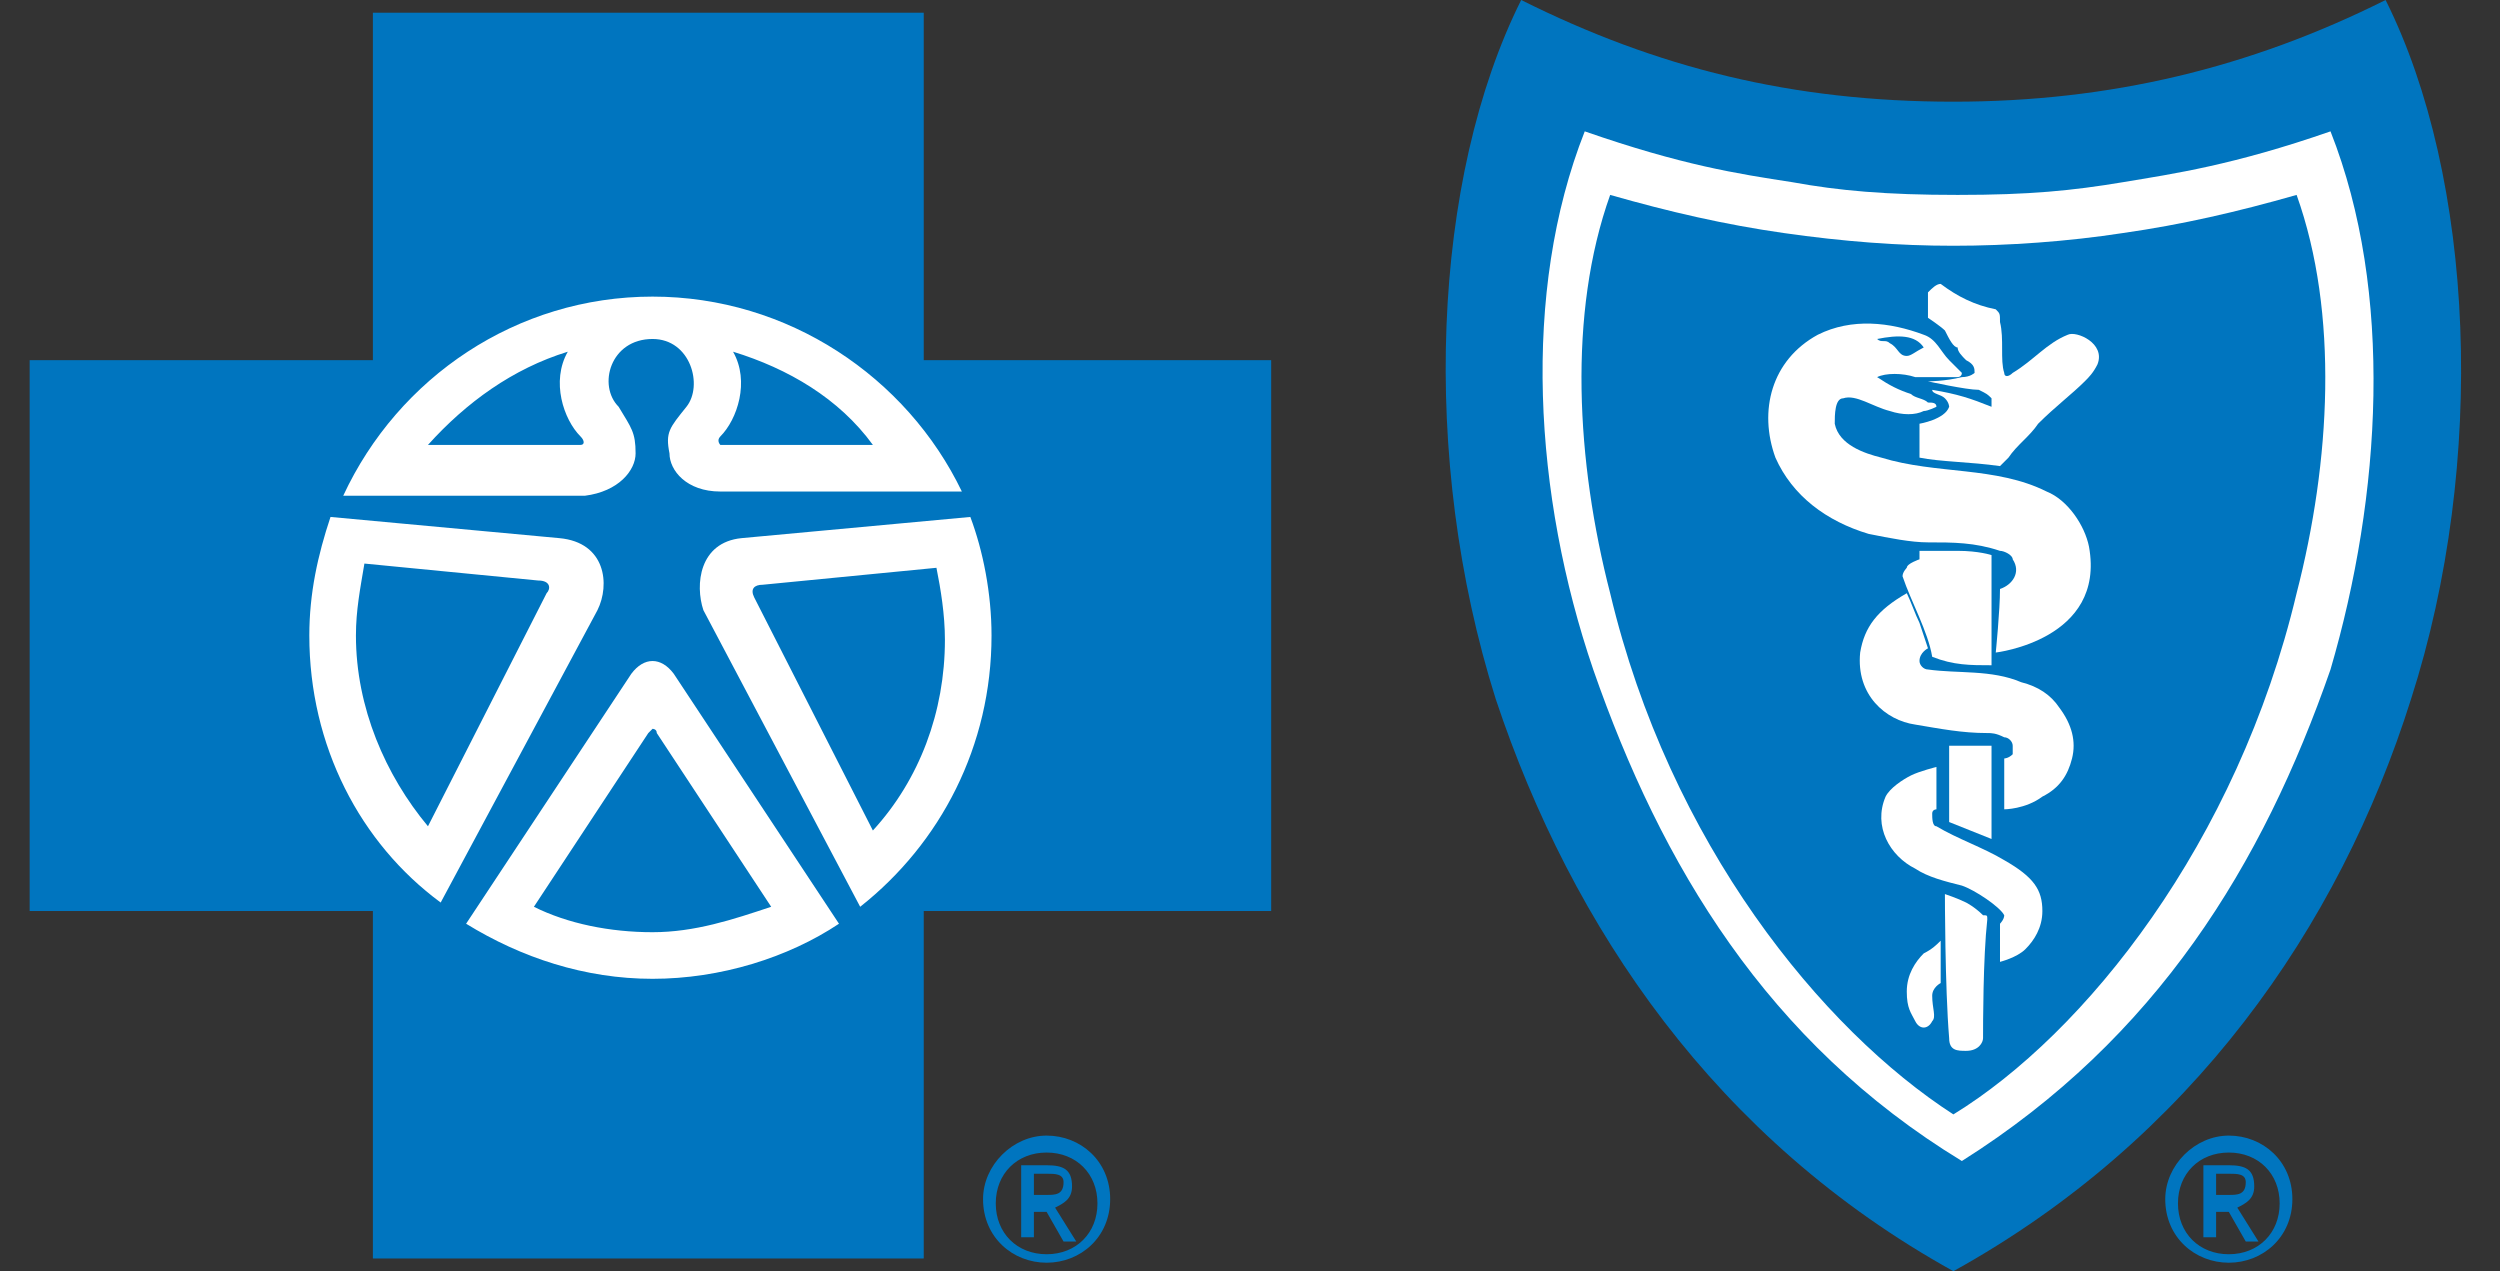 <?xml version="1.0" encoding="UTF-8"?>
<svg width="59px" height="30px" viewBox="0 0 59 30" version="1.1" xmlns="http://www.w3.org/2000/svg" xmlns:xlink="http://www.w3.org/1999/xlink">
    <rect x="0" y="0" width="59" height="30" fill="#333333" stroke="none"/>
    <!-- Generator: Sketch 54.1 (76490) - https://sketchapp.com -->
    <title>medicarerx-logo</title>
    <desc>Created with Sketch.</desc>
    <g id="Level-3:-Detailed-UI-(visual)" stroke="none" stroke-width="1" fill="none" fill-rule="evenodd">
        <g id="T5362-Visual-1024-Landing-Copy-2" transform="translate(-32, -981)" fill-rule="nonzero">
            <g id="medicarerx-logo" transform="translate(32, 981)">
                <g id="Group">
                    <g>
                        <path d="M46,28.8 C51.1,26 54.2,21.2 55.7,16.3 C57.3,11.2 57.5,5.2 55.6,1.5 C52.7,3 49.4,3.4 46,3.4 C42.6,3.4 39.3,3 36.4,1.5 C34.5,5.2 34.6,11.3 36.3,16.3 C37.9,21.2 40.9,26 46,28.8 L46,28.8 Z" id="Path" fill="#FFFFFF"></path>
                        <polygon id="Path" fill="#FFFFFF" points="21.2 28.9 21.2 20.8 29.2 20.8 29.2 9.1 21.2 9.1 21.2 1 9.5 1 9.5 9.1 1.5 9.1 1.5 20.8 9.5 20.8 9.5 28.9"></polygon>
                        <path d="M23.2,28.3 C23.2,27.5 23.9,26.8 24.7,26.8 C25.5,26.8 26.2,27.4 26.2,28.3 C26.2,29.2 25.5,29.8 24.7,29.8 C23.9,29.8 23.2,29.2 23.2,28.3 Z M24.7,29.6 C25.4,29.6 25.9,29.1 25.9,28.4 C25.9,27.7 25.4,27.2 24.7,27.2 C24,27.2 23.5,27.7 23.5,28.4 C23.5,29.1 24,29.6 24.7,29.6 Z M24.4,29.2 L24.1,29.2 L24.1,27.5 L24.7,27.5 C25.1,27.5 25.3,27.6 25.3,28 C25.3,28.3 25.1,28.4 24.9,28.5 L25.4,29.3 L25.1,29.3 L24.7,28.6 L24.4,28.6 L24.4,29.2 L24.4,29.2 Z M24.7,28.2 C24.9,28.2 25.1,28.2 25.1,27.9 C25.1,27.7 24.9,27.7 24.7,27.7 L24.4,27.7 L24.4,28.2 L24.7,28.2 Z" id="Shape" fill="#0075BF"></path>
                        <path d="M51.1,28.3 C51.1,27.5 51.8,26.8 52.6,26.8 C53.4,26.8 54.1,27.4 54.1,28.3 C54.1,29.2 53.4,29.8 52.6,29.8 C51.8,29.8 51.1,29.2 51.1,28.3 Z M52.6,29.6 C53.3,29.6 53.8,29.1 53.8,28.4 C53.8,27.7 53.3,27.2 52.6,27.2 C51.9,27.2 51.4,27.7 51.4,28.4 C51.4,29.1 51.9,29.6 52.6,29.6 Z M52.3,29.2 L52,29.2 L52,27.5 L52.6,27.5 C53,27.5 53.2,27.6 53.2,28 C53.2,28.3 53,28.4 52.8,28.5 L53.3,29.3 L53,29.3 L52.6,28.6 L52.3,28.6 L52.3,29.2 L52.3,29.2 Z M52.6,28.2 C52.8,28.2 53,28.2 53,27.9 C53,27.7 52.8,27.7 52.6,27.7 L52.3,27.7 L52.3,28.2 L52.6,28.2 Z" id="Shape" fill="#0075BF"></path>
                        <polygon id="Path" fill="#0075BF" points="21.8 29.7 21.8 21.5 30 21.5 30 8.5 21.8 8.5 21.8 0.3 8.8 0.3 8.8 8.5 0.7 8.5 0.7 21.5 8.8 21.5 8.8 29.7"></polygon>
                        <path d="M46.1,30 C51.7,26.9 55.2,21.9 56.9,16.5 C58.7,10.9 58.4,4.2 56.3,0 C53.1,1.6 49.8,2.4 46.1,2.4 C42.3,2.4 39.1,1.6 35.9,0 C33.8,4.2 33.5,10.8 35.3,16.5 C37.1,21.9 40.5,26.9 46.1,30 L46.1,30 Z" id="Path" fill="#0075BF"></path>
                        <path d="M55,3.1 C52.7,3.9 51.3,4.1 50.1,4.3 C48.9,4.5 47.9,4.6 46.2,4.6 L46.2,4.6 C44.5,4.6 43.4,4.5 42.3,4.3 C41,4.1 39.7,3.9 37.4,3.1 C35.9,6.9 36.2,11.7 37.6,15.8 C39.2,20.4 41.7,24.6 46.3,27.4 C50.9,24.5 53.4,20.4 55,15.8 C56.2,11.7 56.5,6.9 55,3.1 Z M54.2,14 C52.8,19.9 49.2,24.4 46.1,26.3 C46.1,26.3 46.1,26.3 46.1,26.3 L46.1,26.3 C46.1,26.3 46.1,26.3 46.1,26.3 C43,24.3 39.4,19.9 38,14 C37.2,10.9 37,7.4 38,4.6 C39.4,5 40.7,5.3 42.1,5.5 C43.5,5.7 44.8,5.8 46.1,5.8 L46.1,5.8 C47.4,5.8 48.8,5.7 50.1,5.5 C51.5,5.3 52.8,5 54.2,4.6 C55.2,7.4 55,10.9 54.2,14 Z" id="Shape" fill="#FFFFFF"></path>
                        <path d="M47,15.7 L47,13.1 C47,13.1 46.7,13 46.2,13 C45.6,13 45.3,13 45.3,13 L45.3,13.2 C45.3,13.2 45,13.3 45,13.4 C45,13.4 44.9,13.5 44.9,13.6 C45.1,14.2 45.5,14.9 45.6,15.5 C46.1,15.7 46.5,15.7 47,15.7 Z" id="Path" fill="#FFFFFF"></path>
                        <path d="M43.9,15.4 C43.8,16.4 44.5,17 45.2,17.1 C45.8,17.2 46.3,17.3 46.9,17.3 C47,17.3 47.1,17.3 47.3,17.4 C47.4,17.4 47.5,17.5 47.5,17.6 C47.5,17.7 47.5,17.8 47.5,17.8 C47.4,17.9 47.3,17.9 47.3,17.9 L47.3,19.1 C47.3,19.1 47.8,19.1 48.2,18.8 C48.6,18.6 48.8,18.3 48.9,17.9 C49,17.5 48.9,17.1 48.6,16.7 C48.4,16.4 48.1,16.2 47.7,16.1 C47,15.8 46.2,15.9 45.5,15.8 C45.4,15.8 45.3,15.7 45.3,15.6 C45.3,15.4 45.5,15.3 45.5,15.3 C45.5,15.3 45.4,15 45.3,14.7 C45.2,14.5 45.1,14.2 45,14 C44.3,14.4 44,14.8 43.9,15.4 Z" id="Path" fill="#FFFFFF"></path>
                        <path d="M47,17.6 L47,19.8 L46.5,19.6 L46,19.4 L46,17.6 C46.3,17.6 46.5,17.6 47,17.6 Z" id="Path" fill="#FFFFFF"></path>
                        <path d="M44.5,18.8 C44.2,19.5 44.6,20.2 45.2,20.5 C45.5,20.7 45.9,20.8 46.3,20.9 C46.6,21 47.2,21.4 47.3,21.6 C47.3,21.7 47.2,21.8 47.2,21.8 L47.2,22.7 C47.2,22.7 47.6,22.6 47.8,22.4 C48,22.2 48.2,21.9 48.2,21.5 C48.2,21 48,20.7 47.3,20.3 C46.8,20 46.2,19.8 45.7,19.5 C45.6,19.5 45.6,19.3 45.6,19.2 C45.6,19.1 45.7,19.1 45.7,19.1 L45.7,18.1 C45.7,18.1 45.3,18.2 45.1,18.3 C44.9,18.4 44.6,18.6 44.5,18.8 Z" id="Path" fill="#FFFFFF"></path>
                        <path d="M46.9,21.7 C46.9,21.6 46.9,21.6 46.8,21.6 C46.6,21.4 46.4,21.3 46.4,21.3 C46.2,21.2 45.9,21.1 45.9,21.1 C45.9,21.1 45.9,23.3 46,24.5 C46,24.8 46.2,24.8 46.4,24.8 C46.7,24.8 46.8,24.6 46.8,24.5 C46.8,24.2 46.8,22.6 46.9,21.7 Z" id="Path" fill="#FFFFFF"></path>
                        <path d="M47.1,7.3 C47.2,7.4 47.2,7.4 47.2,7.6 C47.3,8 47.2,8.5 47.3,8.8 C47.3,8.9 47.4,8.9 47.5,8.8 C48,8.5 48.3,8.1 48.8,7.9 C49,7.8 49.7,8.1 49.5,8.6 C49.4,8.8 49.3,8.9 49.2,9 C48.9,9.3 48.5,9.6 48.1,10 C47.9,10.3 47.6,10.5 47.4,10.8 C47.3,10.9 47.2,11 47.2,11 C46.5,10.9 45.8,10.9 45.3,10.8 L45.3,10 C45.3,10 45.9,9.9 46,9.6 C46,9.6 46,9.5 45.9,9.4 C45.8,9.3 45.6,9.3 45.6,9.2 C46.2,9.3 46.5,9.4 47,9.6 C47,9.5 47,9.4 47,9.4 C46.9,9.3 46.9,9.3 46.7,9.2 C46.4,9.2 45.5,9 45.5,9 C45.5,9 45.9,9 46.3,8.9 C46.5,8.9 46.6,8.8 46.6,8.8 C46.6,8.7 46.6,8.6 46.4,8.5 C46.3,8.4 46.2,8.3 46.2,8.2 C46.1,8.2 46,8 45.9,7.8 C45.8,7.7 45.5,7.5 45.5,7.5 C45.5,7.5 45.5,7.1 45.5,6.9 C45.6,6.8 45.7,6.7 45.8,6.7 C46.2,7 46.6,7.2 47.1,7.3 Z" id="Path" fill="#FFFFFF"></path>
                        <path d="M49.3,12.9 C49.2,12.4 48.8,11.8 48.3,11.6 C47.1,11 45.7,11.2 44.4,10.8 C44,10.7 43.4,10.5 43.3,10 C43.3,9.8 43.3,9.4 43.5,9.4 C43.8,9.3 44.2,9.6 44.6,9.7 C44.9,9.8 45.2,9.8 45.4,9.7 C45.5,9.7 45.7,9.6 45.7,9.6 C45.7,9.5 45.6,9.5 45.5,9.5 C45.4,9.4 45.2,9.4 45.1,9.3 C44.8,9.2 44.6,9.1 44.3,8.9 C44.5,8.8 44.9,8.8 45.2,8.9 C45.4,8.9 46,8.9 46.2,8.9 C46.2,8.9 46.3,8.9 46.3,8.8 C46.2,8.7 46.1,8.6 46,8.5 C45.8,8.3 45.7,8 45.4,7.9 C44.6,7.6 43.7,7.5 42.9,7.9 C41.8,8.5 41.5,9.7 41.9,10.8 C42.3,11.7 43.1,12.3 44.1,12.6 C44.6,12.7 45.1,12.8 45.5,12.8 C46.1,12.8 46.6,12.8 47.2,13 C47.3,13 47.5,13.1 47.5,13.2 C47.7,13.5 47.5,13.8 47.2,13.9 C47.2,14.4 47.1,15.4 47.1,15.4 C47.1,15.4 49.7,15.1 49.3,12.9 Z M45.4,8.2 C45.4,8.1 45.4,8.2 45.4,8.2 C45.2,8.3 45.1,8.4 45,8.4 C44.8,8.4 44.8,8.2 44.6,8.1 C44.5,8 44.4,8.1 44.3,8 C44.8,7.9 45.2,7.9 45.4,8.2 Z" id="Shape" fill="#FFFFFF"></path>
                        <path d="M14.1,14.4 C14.4,13.8 14.3,12.8 13.2,12.7 L7.8,12.2 C7.5,13.1 7.3,14 7.3,15 C7.3,17.6 8.5,19.9 10.4,21.3 L10.4,21.3 L14.1,14.4 Z M10.1,19.5 C9.1,18.3 8.4,16.7 8.4,15 C8.4,14.4 8.5,13.9 8.6,13.3 L12.7,13.7 C13,13.7 13,13.9 12.9,14 L10.1,19.5 Z M23.4,15 C23.4,14 23.2,13 22.9,12.2 L17.5,12.7 C16.5,12.8 16.4,13.8 16.6,14.4 L20.3,21.4 L20.3,21.4 C22.2,19.9 23.4,17.6 23.4,15 Z M17.8,14.1 C17.7,13.9 17.8,13.8 18,13.8 L22.1,13.4 C22.2,13.9 22.3,14.5 22.3,15.1 C22.3,16.8 21.7,18.4 20.6,19.6 L17.8,14.1 Z M15,10.7 C15,10.2 14.9,10.1 14.6,9.6 C14.1,9.1 14.4,8 15.4,8 C16.3,8 16.6,9.1 16.2,9.6 C15.8,10.1 15.7,10.2 15.8,10.7 C15.8,11.1 16.2,11.6 17,11.6 L22.7,11.6 C21.4,8.9 18.6,7 15.4,7 C12.2,7 9.4,8.9 8.1,11.7 L13.8,11.7 C14.6,11.6 15,11.1 15,10.7 Z M17,10.3 C17.4,9.9 17.7,9 17.3,8.3 C18.6,8.7 19.8,9.4 20.6,10.5 L17,10.5 C17,10.5 16.9,10.4 17,10.3 Z M13.7,10.5 L10.1,10.5 C11,9.5 12.1,8.7 13.4,8.3 C13,9 13.3,9.9 13.7,10.3 C13.8,10.4 13.8,10.5 13.7,10.5 Z M14.9,15.9 L11,21.8 C12.3,22.6 13.8,23.1 15.4,23.1 C17,23.1 18.6,22.6 19.8,21.8 L15.9,15.9 C15.6,15.5 15.2,15.5 14.9,15.9 Z M15.4,22 C14.4,22 13.4,21.8 12.6,21.4 L15.3,17.3 C15.3,17.3 15.4,17.2 15.4,17.2 C15.4,17.2 15.5,17.2 15.5,17.3 L18.2,21.4 C17.3,21.7 16.4,22 15.4,22 Z" id="Shape" fill="#FFFFFF"></path>
                        <path d="M45.4,22.5 C45.2,22.7 45,23 45,23.4 C45,23.8 45.1,23.9 45.2,24.1 C45.3,24.3 45.5,24.3 45.6,24.1 C45.7,24 45.6,23.8 45.6,23.5 C45.6,23.3 45.8,23.2 45.8,23.2 L45.8,22.2 C45.7,22.3 45.6,22.4 45.4,22.5 Z" id="Path" fill="#FFFFFF"></path>
                    </g>
                </g>
            </g>
        </g>
    </g>
</svg>